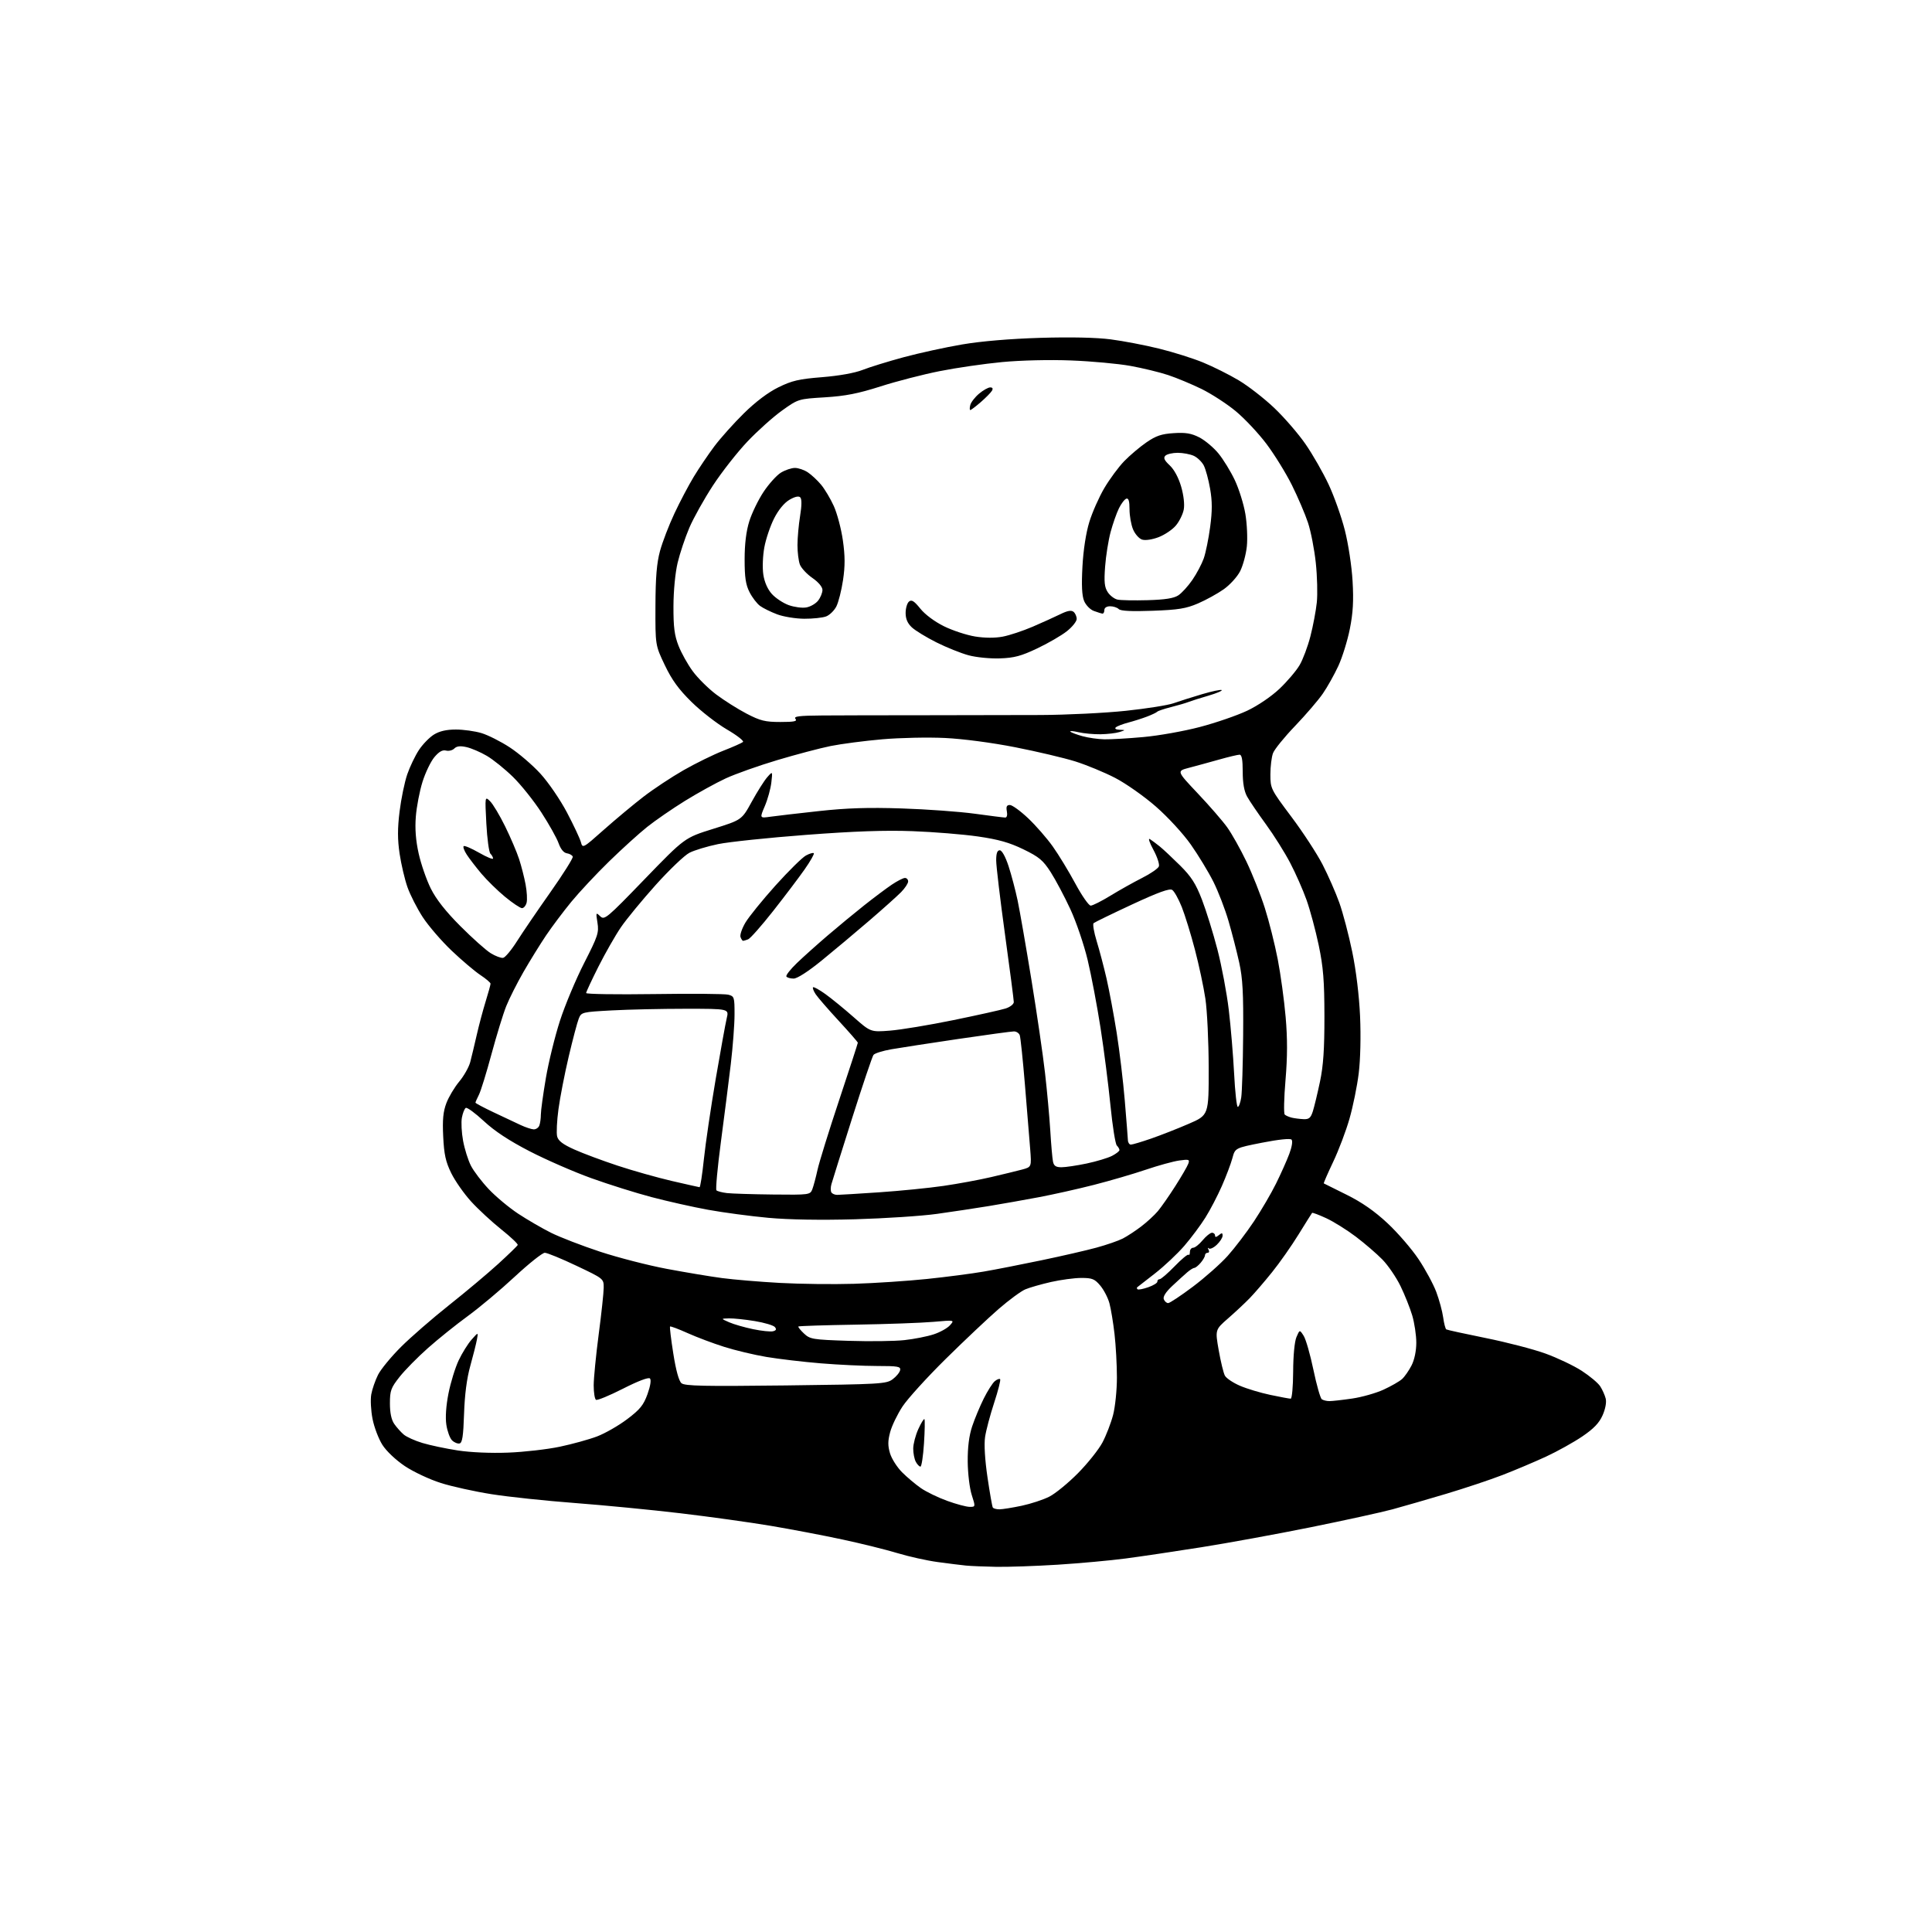 <?xml version="1.0" encoding="UTF-8" standalone="no"?>
<svg 
  version="1.1" 
  xmlns="http://www.w3.org/2000/svg" 
  xmlns:xlink="http://www.w3.org/1999/xlink" 
  xmlns:svg="http://www.w3.org/2000/svg"
  xmlns:rdf="http://www.w3.org/1999/02/22-rdf-syntax-ns#"
  xmlns:cc="http://creativecommons.org/ns#"
  xmlns:dc="http://purl.org/dc/elements/1.1/"
  viewBox="0 0 768 768"
  width="768"
  height="768"
>
<style>svg {background-color: white; }</style>"
<path stroke="none" fill="black" fill-rule="evenodd" d="M396.00,622.84C391.32,622.75 385.93,622.53 384.00,622.34C382.07,622.15 377.01,621.52 372.74,620.94C368.47,620.36 361.27,618.76 356.74,617.39C352.21,616.01 342.34,613.57 334.81,611.96C327.28,610.34 314.46,607.90 306.31,606.53C298.16,605.16 282.05,602.92 270.50,601.55C258.95,600.18 240.05,598.35 228.50,597.47C216.95,596.60 202.05,595.02 195.38,593.96C188.71,592.91 179.64,590.91 175.22,589.51C170.80,588.11 164.39,585.10 160.96,582.82C157.34,580.39 153.60,576.86 152.00,574.34C150.50,571.97 148.73,567.33 148.09,564.03C147.44,560.73 147.21,556.33 147.59,554.26C147.96,552.19 149.18,548.70 150.28,546.50C151.39,544.30 155.49,539.32 159.40,535.42C163.30,531.53 171.93,524.03 178.56,518.77C185.20,513.51 193.97,506.14 198.06,502.41C202.15,498.67 205.64,495.29 205.80,494.90C205.97,494.50 203.04,491.72 199.28,488.72C195.53,485.73 190.13,480.74 187.30,477.64C184.47,474.54 180.90,469.45 179.37,466.33C177.15,461.79 176.52,458.89 176.18,451.80C175.85,445.05 176.16,441.87 177.46,438.46C178.40,436.00 180.70,432.16 182.57,429.92C184.43,427.69 186.40,424.20 186.93,422.18C187.46,420.16 188.61,415.35 189.49,411.50C190.36,407.65 191.96,401.64 193.04,398.14C194.12,394.65 195.00,391.45 195.00,391.03C195.00,390.61 193.18,389.06 190.96,387.59C188.74,386.12 183.60,381.77 179.55,377.92C175.50,374.07 170.33,368.07 168.06,364.60C165.80,361.12 163.06,355.75 161.97,352.65C160.88,349.56 159.48,343.58 158.85,339.37C158.01,333.68 158.00,329.37 158.84,322.57C159.46,317.54 160.83,310.91 161.88,307.84C162.94,304.76 165.04,300.39 166.54,298.12C168.04,295.85 170.72,293.10 172.50,292.00C174.70,290.64 177.48,290.00 181.21,290.00C184.22,290.00 188.80,290.64 191.40,291.42C193.99,292.20 199.03,294.74 202.60,297.07C206.17,299.39 211.67,304.10 214.81,307.53C217.99,311.00 222.67,317.85 225.37,322.96C228.03,328.01 230.52,333.31 230.91,334.74C231.59,337.30 231.70,337.25 240.05,329.83C244.70,325.71 251.77,319.81 255.77,316.73C259.77,313.65 266.97,308.88 271.77,306.14C276.57,303.41 283.65,299.94 287.50,298.43C291.35,296.93 294.88,295.36 295.35,294.95C295.82,294.54 292.95,292.30 288.97,289.98C285.00,287.66 278.66,282.74 274.90,279.04C269.78,274.01 267.09,270.31 264.27,264.40C260.50,256.50 260.50,256.50 260.55,241.00C260.59,229.40 261.05,223.87 262.37,219.00C263.35,215.43 265.93,208.70 268.12,204.06C270.30,199.41 273.74,192.89 275.76,189.56C277.77,186.23 281.44,180.80 283.90,177.50C286.37,174.20 291.67,168.27 295.69,164.32C300.34,159.74 305.32,155.98 309.41,153.97C314.81,151.31 317.57,150.67 326.82,149.93C333.54,149.39 339.78,148.27 342.89,147.05C345.67,145.95 353.03,143.68 359.23,142.00C365.43,140.33 375.90,138.04 382.50,136.92C390.09,135.63 401.49,134.67 413.50,134.30C425.53,133.94 435.80,134.16 441.50,134.90C446.45,135.54 455.10,137.19 460.73,138.58C466.35,139.96 474.23,142.44 478.23,144.09C482.23,145.73 488.59,148.91 492.37,151.16C496.14,153.40 502.51,158.34 506.51,162.14C510.51,165.94 516.12,172.42 518.97,176.55C521.82,180.67 525.95,187.88 528.14,192.57C530.34,197.25 533.25,205.46 534.60,210.79C535.98,216.22 537.34,225.14 537.67,231.01C538.13,238.89 537.85,243.65 536.58,250.01C535.65,254.68 533.59,261.30 532.01,264.73C530.42,268.16 527.65,273.11 525.84,275.73C524.04,278.35 519.08,284.12 514.83,288.56C510.58,292.99 506.63,297.85 506.05,299.37C505.47,300.89 505.00,304.70 505.00,307.84C505.00,313.45 505.16,313.77 513.31,324.64C517.89,330.73 523.46,339.27 525.71,343.61C527.95,347.95 530.96,354.80 532.40,358.84C533.84,362.88 536.15,371.65 537.53,378.34C539.07,385.78 540.28,395.73 540.65,404.00C541.00,411.98 540.78,421.25 540.11,426.68C539.49,431.73 537.84,439.83 536.45,444.68C535.07,449.53 532.14,457.28 529.94,461.89C527.75,466.51 526.08,470.35 526.23,470.42C526.38,470.49 530.47,472.53 535.32,474.94C541.42,477.97 546.44,481.47 551.56,486.25C555.63,490.05 561.18,496.48 563.89,500.53C566.60,504.58 569.77,510.45 570.95,513.59C572.12,516.72 573.35,521.25 573.68,523.67C574.01,526.08 574.57,528.23 574.93,528.46C575.28,528.68 582.36,530.22 590.65,531.90C598.94,533.57 609.60,536.34 614.34,538.06C619.08,539.77 625.57,542.86 628.76,544.92C631.94,546.98 635.25,549.75 636.11,551.08C636.97,552.41 637.95,554.60 638.29,555.95C638.67,557.42 638.17,560.08 637.06,562.59C635.71,565.66 633.53,567.92 628.98,571.01C625.55,573.34 619.02,576.97 614.46,579.08C609.89,581.18 602.17,584.45 597.29,586.33C592.41,588.22 582.37,591.57 574.96,593.79C567.56,596.00 557.90,598.79 553.50,599.99C549.10,601.18 534.48,604.38 521.00,607.11C507.52,609.83 487.95,613.41 477.50,615.06C467.05,616.72 453.55,618.72 447.50,619.52C441.45,620.32 429.30,621.43 420.50,621.99C411.70,622.54 400.68,622.92 396.00,622.84zM397.31,599.98C398.51,599.97 402.49,599.33 406.14,598.56C409.80,597.78 414.75,596.15 417.14,594.93C419.54,593.71 424.66,589.51 428.52,585.61C432.38,581.70 436.75,576.22 438.23,573.43C439.72,570.63 441.62,565.70 442.47,562.47C443.31,559.23 444.00,552.51 443.99,547.54C443.99,542.57 443.56,534.80 443.04,530.28C442.52,525.76 441.61,520.27 441.02,518.08C440.43,515.89 438.79,512.72 437.38,511.05C435.16,508.40 434.16,508.00 429.86,508.00C427.13,508.00 421.70,508.73 417.79,509.61C413.89,510.50 409.30,511.81 407.60,512.53C405.89,513.24 401.12,516.75 397.00,520.32C392.88,523.89 383.41,532.82 375.97,540.16C368.53,547.50 360.78,556.03 358.75,559.12C356.72,562.22 354.51,566.79 353.85,569.29C352.91,572.78 352.90,574.72 353.80,577.73C354.45,579.88 356.60,583.26 358.59,585.25C360.57,587.24 363.94,590.07 366.06,591.54C368.19,593.02 372.89,595.30 376.51,596.61C380.13,597.92 384.15,599.00 385.45,599.00C387.80,599.00 387.80,599.00 386.28,594.25C385.43,591.63 384.72,585.69 384.68,581.00C384.64,575.28 385.22,570.70 386.45,567.00C387.46,563.98 389.53,559.00 391.06,555.94C392.59,552.88 394.56,549.78 395.44,549.05C396.33,548.31 397.28,547.95 397.57,548.24C397.86,548.53 396.79,552.75 395.19,557.63C393.59,562.51 391.96,568.63 391.58,571.24C391.15,574.16 391.52,580.33 392.54,587.24C393.45,593.43 394.40,598.84 394.65,599.25C394.91,599.66 396.10,599.99 397.31,599.98zM365.89,583.00C365.44,583.00 364.60,582.13 364.04,581.07C363.47,580.00 363.01,577.64 363.02,575.82C363.03,573.99 363.94,570.52 365.04,568.10C366.14,565.68 367.23,563.90 367.47,564.13C367.70,564.37 367.63,568.71 367.30,573.78C366.97,578.85 366.34,583.00 365.89,583.00zM202.00,577.44C208.32,577.20 217.55,576.14 222.50,575.10C227.45,574.06 234.12,572.22 237.32,571.01C240.53,569.79 245.92,566.71 249.31,564.14C254.42,560.29 255.81,558.58 257.39,554.19C258.55,550.94 258.93,548.53 258.36,547.96C257.80,547.40 253.65,548.97 247.64,552.03C242.25,554.77 237.43,556.76 236.92,556.45C236.41,556.14 236.00,553.55 236.00,550.69C236.01,547.84 236.90,538.75 237.98,530.50C239.07,522.25 239.97,513.88 239.98,511.91C240.00,508.31 240.00,508.31 229.14,503.16C223.17,500.32 217.51,498.00 216.56,498.00C215.62,498.00 210.24,502.28 204.61,507.51C198.98,512.75 190.58,519.79 185.94,523.17C181.30,526.55 174.16,532.28 170.09,535.90C166.01,539.51 160.95,544.66 158.84,547.33C155.41,551.67 155.00,552.78 155.00,557.87C155.00,561.62 155.58,564.40 156.72,566.03C157.66,567.39 159.35,569.28 160.47,570.24C161.59,571.20 164.94,572.72 167.93,573.61C170.91,574.51 177.21,575.84 181.93,576.57C187.06,577.36 195.11,577.71 202.00,577.44zM182.67,573.80C181.88,573.96 180.54,573.40 179.68,572.54C178.82,571.68 177.81,568.90 177.43,566.36C176.99,563.47 177.31,558.82 178.28,553.90C179.13,549.59 180.95,543.69 182.32,540.78C183.69,537.88 186.01,534.15 187.48,532.50C190.14,529.50 190.14,529.50 189.58,532.50C189.28,534.15 188.09,538.88 186.94,543.00C185.56,547.94 184.72,554.43 184.47,562.00C184.18,570.92 183.77,573.57 182.67,573.80zM528.50,556.96C529.60,556.96 533.64,556.51 537.47,555.95C541.30,555.40 546.91,553.81 549.94,552.43C552.97,551.04 556.29,549.14 557.33,548.20C558.37,547.27 560.06,544.83 561.11,542.79C562.27,540.52 563.00,537.01 563.00,533.72C563.00,530.77 562.27,525.92 561.39,522.93C560.50,519.94 558.40,514.67 556.71,511.21C555.02,507.75 551.80,503.03 549.55,500.71C547.29,498.40 542.54,494.30 538.97,491.60C535.41,488.91 530.11,485.60 527.19,484.25C524.26,482.90 521.74,481.95 521.57,482.15C521.40,482.34 518.99,486.20 516.20,490.71C513.42,495.23 508.68,501.98 505.67,505.71C502.67,509.45 498.68,514.08 496.82,516.00C494.96,517.92 491.09,521.54 488.23,524.04C483.02,528.58 483.02,528.58 484.46,536.76C485.25,541.25 486.35,545.79 486.91,546.83C487.46,547.87 490.16,549.68 492.90,550.86C495.63,552.04 501.08,553.68 505.00,554.50C508.92,555.33 512.55,556.00 513.07,556.00C513.58,556.00 514.02,551.22 514.05,545.25C514.07,538.87 514.61,533.28 515.36,531.51C516.64,528.52 516.64,528.52 518.23,531.01C519.10,532.38 520.84,538.45 522.10,544.50C523.36,550.55 524.86,555.83 525.44,556.23C526.02,556.64 527.40,556.97 528.50,556.96zM312.35,550.73C350.08,550.27 352.33,550.14 354.85,548.27C356.31,547.18 357.65,545.55 357.82,544.64C358.11,543.21 356.92,543.00 348.63,543.00C343.39,543.00 333.35,542.53 326.30,541.95C319.26,541.37 309.52,540.22 304.65,539.40C299.78,538.58 292.24,536.78 287.89,535.40C283.53,534.03 276.99,531.57 273.34,529.93C269.70,528.29 266.55,527.12 266.36,527.31C266.16,527.51 266.74,532.36 267.65,538.08C268.70,544.75 269.87,548.99 270.90,549.85C272.21,550.96 279.76,551.12 312.35,550.73zM359.50,532.72C363.35,532.30 368.58,531.27 371.13,530.43C373.68,529.60 376.61,527.97 377.63,526.81C379.50,524.71 379.50,524.71 371.00,525.46C366.32,525.87 352.43,526.37 340.12,526.57C327.80,526.77 317.57,527.10 317.37,527.30C317.17,527.50 318.17,528.75 319.58,530.08C322.01,532.37 323.00,532.53 337.33,533.00C345.67,533.27 355.65,533.15 359.50,532.72zM307.27,529.20C308.55,528.88 308.76,528.41 308.02,527.52C307.46,526.85 303.87,525.78 300.06,525.15C296.24,524.52 291.63,524.04 289.81,524.08C286.50,524.16 286.50,524.16 289.88,525.64C291.74,526.45 296.02,527.68 299.38,528.37C302.75,529.07 306.30,529.44 307.27,529.20zM464.36,518.00C464.99,518.00 469.41,515.07 474.19,511.48C478.97,507.89 485.19,502.38 488.02,499.23C490.84,496.08 495.55,489.90 498.47,485.50C501.39,481.10 505.34,474.35 507.24,470.50C509.15,466.65 511.52,461.34 512.51,458.70C513.58,455.85 513.94,453.54 513.40,453.01C512.87,452.47 508.13,452.97 501.74,454.23C490.98,456.35 490.98,456.35 489.90,460.37C489.31,462.58 487.42,467.56 485.72,471.44C484.01,475.33 481.07,480.98 479.17,484.00C477.28,487.02 473.51,492.08 470.79,495.23C468.07,498.38 462.84,503.30 459.17,506.17C455.50,509.04 452.31,511.53 452.08,511.69C451.85,511.86 451.89,512.23 452.17,512.50C452.45,512.78 454.36,512.43 456.41,511.71C458.46,511.00 460.11,509.99 460.07,509.46C460.03,508.93 460.44,508.50 460.98,508.50C461.51,508.50 464.19,506.19 466.93,503.37C469.66,500.54 472.15,498.48 472.45,498.78C472.75,499.09 473.00,498.58 473.00,497.67C473.00,496.75 473.58,496.00 474.30,496.00C475.01,496.00 476.70,494.67 478.05,493.04C479.40,491.42 481.06,490.07 481.75,490.04C482.44,490.02 483.00,490.51 483.00,491.12C483.00,491.90 483.46,491.86 484.50,491.00C485.72,489.99 486.00,490.03 486.00,491.20C486.00,492.00 484.95,493.63 483.68,494.83C482.40,496.04 480.98,496.68 480.52,496.26C480.06,495.84 480.00,496.06 480.40,496.75C480.79,497.44 480.64,498.00 480.06,498.00C479.48,498.00 479.00,498.44 479.00,498.99C479.00,499.53 478.22,500.88 477.28,501.99C476.33,503.09 475.21,504.00 474.78,504.00C474.35,504.00 473.08,504.79 471.96,505.75C470.84,506.71 468.14,509.16 465.97,511.20C463.43,513.58 462.24,515.45 462.62,516.45C462.95,517.30 463.73,518.00 464.36,518.00zM339.50,510.33C347.75,510.08 360.80,509.21 368.50,508.41C376.20,507.61 386.32,506.29 391.00,505.48C395.68,504.68 406.02,502.65 414.00,500.98C421.98,499.32 431.80,497.06 435.84,495.96C439.88,494.86 444.61,493.22 446.34,492.33C448.08,491.43 451.38,489.27 453.67,487.52C455.97,485.77 458.94,483.02 460.29,481.42C461.63,479.81 464.75,475.35 467.20,471.50C469.66,467.65 471.98,463.65 472.36,462.61C472.98,460.89 472.65,460.78 468.77,461.32C466.42,461.65 460.45,463.29 455.50,464.97C450.55,466.65 441.25,469.37 434.83,471.01C428.42,472.65 418.52,474.86 412.83,475.93C407.15,477.00 398.23,478.58 393.00,479.44C387.77,480.29 378.55,481.69 372.50,482.53C366.45,483.38 351.78,484.34 339.91,484.68C326.24,485.06 313.58,484.85 305.41,484.10C298.31,483.45 287.55,482.01 281.50,480.91C275.45,479.81 265.35,477.54 259.05,475.88C252.75,474.22 241.95,470.83 235.05,468.34C228.15,465.86 217.13,461.05 210.56,457.66C202.40,453.45 196.63,449.65 192.35,445.67C188.89,442.46 185.66,440.09 185.15,440.41C184.64,440.72 183.95,442.46 183.61,444.28C183.27,446.09 183.48,450.24 184.09,453.51C184.69,456.77 186.09,461.22 187.20,463.39C188.31,465.57 191.51,469.77 194.31,472.73C197.10,475.69 202.34,480.05 205.95,482.44C209.55,484.82 215.42,488.23 218.99,490.02C222.55,491.80 231.35,495.20 238.54,497.57C245.72,499.93 257.65,503.00 265.05,504.39C272.45,505.78 282.32,507.43 287.00,508.05C291.68,508.67 302.02,509.54 310.00,509.98C317.98,510.42 331.25,510.58 339.50,510.33zM307.27,474.84C321.74,475.00 322.06,474.95 322.91,472.75C323.39,471.51 324.32,468.02 324.98,465.00C325.65,461.98 329.52,449.48 333.60,437.24C337.67,425.00 341.00,414.77 341.00,414.50C341.00,414.23 337.57,410.30 333.38,405.76C329.18,401.22 325.07,396.47 324.24,395.22C323.41,393.96 322.94,392.72 323.20,392.46C323.47,392.20 325.66,393.41 328.09,395.15C330.52,396.89 335.56,401.01 339.30,404.30C346.09,410.29 346.09,410.29 353.80,409.69C358.03,409.36 369.38,407.48 379.00,405.51C388.62,403.54 397.96,401.46 399.75,400.89C401.54,400.31 403.00,399.17 403.00,398.34C403.00,397.52 401.43,385.41 399.50,371.43C397.57,357.45 396.00,344.21 396.00,342.01C396.00,339.21 396.43,338.00 397.42,338.00C398.27,338.00 399.66,340.49 400.90,344.25C402.03,347.69 403.66,353.88 404.53,358.00C405.39,362.12 407.86,376.30 410.01,389.50C412.16,402.70 414.60,419.35 415.41,426.50C416.23,433.65 417.17,444.00 417.51,449.50C417.84,455.00 418.32,460.51 418.58,461.75C418.93,463.46 419.73,464.00 421.95,464.00C423.56,464.00 428.07,463.33 431.97,462.51C435.88,461.68 440.41,460.32 442.04,459.48C443.67,458.64 445.00,457.60 445.00,457.17C445.00,456.75 444.53,455.93 443.95,455.35C443.37,454.77 442.23,447.59 441.42,439.40C440.61,431.20 438.84,417.34 437.48,408.60C436.12,399.85 433.82,387.71 432.36,381.61C430.90,375.51 427.81,366.42 425.48,361.41C423.16,356.41 419.66,349.81 417.70,346.74C414.64,341.97 413.10,340.67 406.82,337.62C401.26,334.92 396.91,333.69 388.76,332.51C382.85,331.66 371.15,330.71 362.76,330.40C351.94,329.99 339.60,330.42 320.38,331.88C305.46,333.01 289.73,334.66 285.43,335.55C281.12,336.44 276.00,337.99 274.05,339.00C272.10,340.00 266.08,345.75 260.67,351.77C255.27,357.79 249.03,365.37 246.82,368.61C244.61,371.85 240.60,378.88 237.90,384.23C235.21,389.58 233.00,394.32 233.00,394.75C233.00,395.19 245.14,395.37 259.97,395.16C274.81,394.94 288.08,395.05 289.47,395.40C291.89,396.01 292.00,396.37 291.99,403.27C291.99,407.25 291.31,416.12 290.50,423.00C289.68,429.88 287.91,443.82 286.56,454.00C285.21,464.18 284.42,472.81 284.80,473.18C285.19,473.55 287.07,474.04 289.00,474.27C290.93,474.49 299.15,474.75 307.27,474.84zM332.81,474.98C333.74,474.98 341.25,474.51 349.50,473.96C357.75,473.40 369.23,472.26 375.00,471.42C380.77,470.58 389.32,469.01 394.00,467.91C398.68,466.82 404.20,465.47 406.29,464.92C410.07,463.90 410.07,463.90 409.51,456.70C409.20,452.74 408.26,441.28 407.43,431.24C406.60,421.19 405.67,412.30 405.36,411.49C405.04,410.67 404.01,410.00 403.06,410.00C402.11,410.00 392.17,411.35 380.97,413.00C369.77,414.66 357.79,416.50 354.35,417.10C350.91,417.70 347.69,418.71 347.22,419.35C346.74,419.98 342.92,431.30 338.73,444.50C334.55,457.70 330.84,469.51 330.50,470.74C330.15,471.97 330.15,473.44 330.49,473.99C330.84,474.55 331.88,474.99 332.81,474.98zM278.07,471.93C278.38,471.97 279.16,466.94 279.81,460.75C280.46,454.56 282.57,440.27 284.49,429.00C286.42,417.73 288.40,406.81 288.89,404.75C289.79,401.00 289.79,401.00 272.55,401.00C263.07,401.00 249.87,401.29 243.22,401.65C231.38,402.29 231.09,402.36 230.07,404.90C229.49,406.33 227.69,413.12 226.07,420.00C224.45,426.88 222.62,436.28 222.00,440.91C221.37,445.53 221.14,450.40 221.47,451.74C221.92,453.51 223.74,454.90 228.29,456.94C231.71,458.48 239.46,461.37 245.52,463.37C251.59,465.38 261.26,468.10 267.02,469.44C272.79,470.77 277.75,471.89 278.07,471.93zM449.54,455.00C450.15,455.00 453.77,453.92 457.57,452.61C461.38,451.29 468.10,448.66 472.50,446.75C480.50,443.29 480.50,443.29 480.47,424.40C480.45,414.00 479.86,401.68 479.16,397.00C478.46,392.32 476.59,383.55 475.00,377.50C473.42,371.45 471.07,363.84 469.79,360.59C468.50,357.35 466.78,354.27 465.96,353.75C464.90,353.08 460.40,354.71 449.99,359.55C442.02,363.26 435.15,366.60 434.73,366.97C434.30,367.34 434.85,370.54 435.93,374.07C437.02,377.61 438.79,384.32 439.87,389.00C440.94,393.68 442.75,403.35 443.89,410.50C445.02,417.65 446.48,429.80 447.12,437.50C447.76,445.20 448.32,452.29 448.36,453.25C448.40,454.21 448.93,455.00 449.54,455.00zM212.14,448.94C213.05,448.97 214.06,448.29 214.39,447.42C214.73,446.55 215.00,444.57 215.00,443.02C215.00,441.47 215.90,434.96 216.99,428.56C218.08,422.16 220.61,411.88 222.61,405.71C224.61,399.55 228.93,389.24 232.22,382.80C237.68,372.11 238.13,370.73 237.50,366.80C236.84,362.70 236.88,362.58 238.58,364.22C240.27,365.85 241.14,365.12 256.26,349.47C272.17,333.02 272.17,333.02 283.51,329.48C294.86,325.93 294.86,325.93 298.82,318.71C301.00,314.74 303.76,310.37 304.96,308.99C307.14,306.50 307.14,306.50 306.62,311.06C306.33,313.57 305.16,317.79 304.02,320.45C301.96,325.27 301.96,325.27 306.23,324.66C308.58,324.33 317.25,323.32 325.50,322.42C336.62,321.20 345.16,320.93 358.50,321.37C368.40,321.69 381.45,322.64 387.50,323.47C393.55,324.30 399.00,324.99 399.61,324.99C400.26,325.00 400.52,323.96 400.24,322.50C399.89,320.64 400.19,320.00 401.44,320.00C402.37,320.00 405.62,322.36 408.68,325.25C411.74,328.14 416.16,333.20 418.50,336.50C420.85,339.80 424.88,346.44 427.47,351.25C430.06,356.06 432.81,360.00 433.57,360.00C434.34,360.00 437.88,358.21 441.45,356.03C445.01,353.85 450.67,350.68 454.01,348.99C457.36,347.31 460.35,345.24 460.67,344.41C460.99,343.57 460.01,340.60 458.49,337.80C456.96,335.00 456.32,333.08 457.07,333.54C457.81,334.00 459.56,335.30 460.96,336.43C462.36,337.55 466.02,340.99 469.11,344.05C473.57,348.49 475.34,351.26 477.79,357.61C479.48,361.99 482.25,370.91 483.94,377.42C485.63,383.93 487.66,394.71 488.45,401.38C489.25,408.04 490.20,419.46 490.58,426.75C490.95,434.04 491.61,440.00 492.04,440.00C492.47,440.00 493.09,438.31 493.41,436.25C493.73,434.19 494.08,423.05 494.17,411.50C494.31,394.79 493.99,388.90 492.61,382.65C491.66,378.34 489.76,370.93 488.38,366.20C487.01,361.46 484.29,354.41 482.34,350.51C480.39,346.62 476.36,339.98 473.39,335.75C470.34,331.41 464.29,324.83 459.51,320.65C454.85,316.57 447.54,311.43 443.27,309.22C439.00,307.01 431.86,304.07 427.42,302.67C422.98,301.28 412.24,298.75 403.56,297.04C394.29,295.22 382.78,293.70 375.64,293.36C368.96,293.03 357.75,293.27 350.72,293.88C343.69,294.49 334.46,295.70 330.22,296.55C325.97,297.41 316.43,299.93 309.00,302.15C301.57,304.37 292.35,307.64 288.50,309.42C284.65,311.20 277.37,315.22 272.32,318.34C267.27,321.47 260.52,326.12 257.32,328.67C254.12,331.21 247.30,337.39 242.16,342.40C237.03,347.40 230.25,354.65 227.09,358.50C223.93,362.35 219.43,368.35 217.08,371.83C214.74,375.31 210.70,381.84 208.11,386.33C205.53,390.82 202.42,396.98 201.22,400.00C200.01,403.02 197.39,411.57 195.38,419.00C193.38,426.43 191.13,433.72 190.37,435.20C189.62,436.69 189.00,438.09 189.00,438.32C189.00,438.56 192.26,440.29 196.25,442.18C200.24,444.06 205.07,446.34 207.00,447.24C208.93,448.14 211.24,448.90 212.14,448.94zM518.17,444.88C520.35,444.98 521.04,444.40 521.88,441.75C522.45,439.96 523.72,434.68 524.71,430.00C526.05,423.65 526.49,417.08 526.48,404.00C526.46,389.78 526.03,384.49 524.21,375.75C522.97,369.84 520.79,361.74 519.37,357.75C517.95,353.76 515.02,347.12 512.86,343.00C510.71,338.88 506.37,331.97 503.22,327.66C500.08,323.35 496.71,318.40 495.75,316.66C494.57,314.53 494.00,311.30 494.00,306.75C494.00,302.02 493.63,300.00 492.75,300.00C492.06,300.00 488.35,300.88 484.50,301.97C480.65,303.05 475.30,304.52 472.61,305.22C467.73,306.50 467.73,306.50 476.11,315.37C480.73,320.25 486.00,326.32 487.83,328.87C489.66,331.42 493.10,337.55 495.48,342.50C497.85,347.45 501.15,355.77 502.81,361.00C504.47,366.23 506.77,375.38 507.92,381.33C509.07,387.29 510.49,397.61 511.06,404.26C511.81,412.86 511.79,420.08 511.01,429.32C510.40,436.47 510.27,442.64 510.70,443.06C511.14,443.47 512.40,444.02 513.50,444.29C514.60,444.55 516.70,444.82 518.17,444.88zM315.47,389.00C314.18,389.00 312.89,388.63 312.60,388.17C312.32,387.71 314.21,385.30 316.79,382.82C319.38,380.33 324.88,375.41 329.00,371.88C333.12,368.35 339.65,362.96 343.50,359.91C347.35,356.86 352.29,353.16 354.48,351.68C356.67,350.21 359.03,349.00 359.73,349.00C360.43,349.00 361.00,349.63 361.00,350.39C361.00,351.16 359.74,353.07 358.20,354.64C356.66,356.21 350.95,361.32 345.51,366.00C340.07,370.68 331.62,377.76 326.72,381.75C321.29,386.18 316.91,389.00 315.47,389.00zM200.00,380.76C200.82,380.62 203.30,377.65 205.50,374.17C207.70,370.69 213.67,361.93 218.76,354.71C223.86,347.48 227.87,341.10 227.68,340.54C227.50,339.97 226.45,339.37 225.36,339.20C224.09,339.02 222.89,337.56 222.05,335.20C221.33,333.17 218.27,327.69 215.24,323.02C212.22,318.36 207.13,311.98 203.92,308.84C200.71,305.70 196.03,301.93 193.52,300.46C191.00,298.98 187.37,297.42 185.44,296.99C182.97,296.43 181.55,296.59 180.60,297.54C179.87,298.28 178.37,298.65 177.28,298.36C175.91,298.00 174.51,298.80 172.68,300.97C171.23,302.69 169.11,307.11 167.95,310.80C166.80,314.48 165.60,320.70 165.30,324.60C164.91,329.47 165.27,334.10 166.43,339.31C167.36,343.49 169.53,349.75 171.25,353.21C173.38,357.48 177.15,362.28 183.02,368.16C187.77,372.93 193.20,377.77 195.08,378.92C196.96,380.08 199.18,380.90 200.00,380.76zM295.39,374.00C295.14,374.00 294.68,373.33 294.37,372.51C294.05,371.69 294.93,369.11 296.31,366.76C297.70,364.42 303.09,357.77 308.29,351.98C313.50,346.20 318.93,340.84 320.38,340.07C321.82,339.29 323.22,338.89 323.50,339.17C323.77,339.44 322.14,342.33 319.86,345.58C317.58,348.84 311.94,356.29 307.33,362.15C302.72,368.01 298.25,373.07 297.39,373.40C296.54,373.73 295.63,374.00 295.39,374.00zM207.50,361.00C206.80,361.00 203.78,358.98 200.79,356.52C197.80,354.06 193.55,349.89 191.34,347.27C189.14,344.65 186.53,341.25 185.54,339.72C184.54,338.19 183.99,336.68 184.31,336.36C184.62,336.04 187.38,337.22 190.44,338.97C193.50,340.72 196.00,341.75 196.00,341.27C196.00,340.79 195.53,339.93 194.95,339.35C194.38,338.78 193.65,333.40 193.33,327.40C192.76,316.50 192.76,316.50 194.81,318.50C195.94,319.60 198.64,324.10 200.80,328.50C202.96,332.90 205.46,338.75 206.35,341.50C207.25,344.25 208.41,348.79 208.93,351.60C209.46,354.40 209.64,357.67 209.33,358.85C209.02,360.03 208.20,361.00 207.50,361.00zM439.00,293.89C441.48,293.94 448.45,293.54 454.50,292.99C460.55,292.45 470.68,290.65 477.00,288.98C483.32,287.32 491.77,284.41 495.77,282.52C500.00,280.52 505.36,276.88 508.61,273.81C511.68,270.90 515.28,266.67 516.61,264.40C517.94,262.14 519.88,256.96 520.92,252.89C521.97,248.83 523.10,242.80 523.45,239.50C523.80,236.20 523.62,229.11 523.05,223.74C522.48,218.37 521.08,211.17 519.93,207.74C518.79,204.31 515.92,197.61 513.56,192.85C511.19,188.09 506.64,180.72 503.44,176.46C500.24,172.21 494.72,166.34 491.19,163.42C487.65,160.50 481.54,156.54 477.63,154.62C473.71,152.71 467.73,150.21 464.35,149.09C460.96,147.96 454.21,146.33 449.35,145.45C444.48,144.57 433.90,143.60 425.83,143.29C417.22,142.95 405.87,143.22 398.33,143.93C391.27,144.60 380.10,146.22 373.50,147.54C366.90,148.85 356.32,151.58 350.00,153.61C341.10,156.45 336.10,157.43 327.92,157.94C317.35,158.59 317.33,158.59 310.91,163.17C307.38,165.69 301.20,171.22 297.17,175.46C293.14,179.70 286.96,187.58 283.43,192.96C279.91,198.34 275.67,205.93 274.01,209.82C272.35,213.72 270.26,219.97 269.37,223.70C268.42,227.67 267.73,234.87 267.71,241.00C267.68,249.28 268.11,252.60 269.73,256.72C270.86,259.59 273.40,264.15 275.39,266.84C277.37,269.54 281.54,273.68 284.67,276.04C287.80,278.40 293.23,281.83 296.75,283.67C302.23,286.52 304.15,287.00 310.20,287.00C315.72,287.00 317.02,286.73 316.21,285.75C315.39,284.76 317.62,284.48 326.83,284.41C333.25,284.36 351.10,284.32 366.50,284.32C381.90,284.32 403.05,284.28 413.50,284.23C423.95,284.19 439.25,283.43 447.50,282.56C455.75,281.69 464.30,280.33 466.50,279.55C468.70,278.77 473.79,277.15 477.81,275.96C481.84,274.77 485.36,274.03 485.65,274.32C485.94,274.61 483.55,275.61 480.34,276.55C477.13,277.48 473.60,278.60 472.50,279.03C471.40,279.46 468.25,280.39 465.50,281.08C462.75,281.78 460.27,282.61 460.00,282.93C459.73,283.24 457.93,284.10 456.00,284.84C454.07,285.58 450.70,286.65 448.50,287.23C446.30,287.81 444.07,288.66 443.55,289.14C442.99,289.65 443.61,290.04 445.05,290.10C447.50,290.20 447.50,290.20 445.00,291.00C443.62,291.44 440.25,291.83 437.50,291.88C434.75,291.92 430.78,291.55 428.67,291.06C426.56,290.57 425.13,290.47 425.49,290.84C425.85,291.20 428.02,292.02 430.32,292.65C432.62,293.29 436.52,293.84 439.00,293.89zM397.50,261.72C393.61,261.86 388.05,261.31 385.00,260.48C381.98,259.66 376.24,257.36 372.25,255.36C368.26,253.36 363.87,250.68 362.50,249.41C360.77,247.81 360.00,246.04 360.00,243.67C360.00,241.79 360.60,239.74 361.34,239.13C362.38,238.27 363.38,238.89 365.84,241.94C367.72,244.28 371.52,247.11 375.25,248.95C378.69,250.65 384.26,252.47 387.62,253.02C391.48,253.64 395.53,253.66 398.61,253.07C401.30,252.56 406.65,250.78 410.50,249.13C414.35,247.47 419.30,245.23 421.50,244.15C424.34,242.75 425.86,242.48 426.75,243.21C427.44,243.78 428.00,245.05 428.00,246.04C428.00,247.02 426.25,249.22 424.11,250.91C421.97,252.61 416.68,255.68 412.36,257.73C405.95,260.78 403.21,261.52 397.50,261.72zM319.68,245.96C316.28,245.94 311.45,245.15 308.94,244.21C306.44,243.27 303.38,241.77 302.15,240.87C300.92,239.98 299.03,237.52 297.96,235.41C296.43,232.43 296.00,229.53 296.00,222.38C296.00,216.24 296.61,211.20 297.85,207.23C298.87,203.97 301.42,198.70 303.53,195.52C305.64,192.35 308.74,188.91 310.43,187.88C312.12,186.85 314.62,186.01 316.00,186.01C317.38,186.01 319.68,186.80 321.12,187.76C322.56,188.72 324.93,190.92 326.38,192.66C327.84,194.40 330.12,198.23 331.45,201.16C332.78,204.10 334.40,210.22 335.05,214.77C335.94,220.99 335.96,224.91 335.12,230.58C334.50,234.72 333.30,239.45 332.45,241.10C331.60,242.74 329.77,244.52 328.39,245.04C327.00,245.57 323.09,245.98 319.68,245.96zM438.25,243.92C437.84,243.88 436.31,243.41 434.85,242.87C433.37,242.33 431.65,240.57 430.95,238.89C430.08,236.79 429.88,232.65 430.29,225.19C430.64,218.65 431.70,211.78 433.02,207.50C434.20,203.65 436.89,197.57 439.00,194.00C441.11,190.43 444.66,185.62 446.89,183.32C449.12,181.02 453.10,177.65 455.72,175.85C459.54,173.22 461.72,172.49 466.58,172.18C471.32,171.87 473.57,172.25 476.75,173.87C478.99,175.02 482.41,177.89 484.35,180.25C486.29,182.62 489.22,187.39 490.86,190.87C492.51,194.35 494.39,200.39 495.05,204.29C495.71,208.19 495.97,214.00 495.64,217.20C495.30,220.40 494.10,224.84 492.97,227.07C491.83,229.29 488.90,232.52 486.44,234.25C483.99,235.98 479.40,238.51 476.24,239.87C471.47,241.92 468.42,242.42 458.17,242.79C449.82,243.10 445.48,242.88 444.72,242.12C444.11,241.51 442.56,241.00 441.30,241.00C439.92,241.00 439.00,241.60 439.00,242.50C439.00,243.32 438.66,243.96 438.25,243.92zM320.50,241.47C322.15,241.19 324.28,239.96 325.23,238.73C326.18,237.50 326.95,235.60 326.94,234.50C326.93,233.31 325.32,231.39 322.93,229.74C320.74,228.22 318.51,225.83 317.97,224.42C317.44,223.02 317.00,219.54 317.01,216.68C317.01,213.83 317.48,208.62 318.05,205.10C318.73,200.92 318.75,198.35 318.11,197.71C317.48,197.08 315.98,197.41 313.82,198.67C311.75,199.88 309.47,202.65 307.73,206.05C306.21,209.05 304.45,214.23 303.84,217.56C303.21,220.94 303.03,225.73 303.43,228.38C303.88,231.39 305.12,234.22 306.82,236.11C308.29,237.74 311.30,239.74 313.50,240.54C315.70,241.33 318.85,241.76 320.50,241.47zM456.19,238.58C463.12,238.39 466.59,237.84 468.38,236.67C469.76,235.77 472.28,233.00 473.98,230.53C475.69,228.05 477.72,224.20 478.51,221.98C479.29,219.75 480.44,214.11 481.06,209.44C481.91,203.07 481.91,199.28 481.04,194.31C480.41,190.66 479.27,186.49 478.52,185.03C477.77,183.58 475.97,181.85 474.53,181.19C473.09,180.54 470.22,180.00 468.15,180.00C466.09,180.00 463.88,180.52 463.25,181.15C462.39,182.01 462.82,182.96 464.97,184.98C466.74,186.62 468.49,189.88 469.52,193.41C470.53,196.90 470.94,200.51 470.56,202.55C470.21,204.42 468.80,207.27 467.43,208.90C466.06,210.53 462.97,212.61 460.57,213.53C458.02,214.50 455.28,214.91 454.01,214.50C452.80,214.12 451.18,212.29 450.41,210.44C449.63,208.58 449.00,204.99 449.00,202.45C449.00,199.22 448.63,197.95 447.75,198.22C447.06,198.43 445.73,200.16 444.80,202.05C443.86,203.95 442.37,208.20 441.48,211.50C440.60,214.80 439.61,220.97 439.30,225.21C438.84,231.34 439.05,233.43 440.34,235.39C441.22,236.74 442.97,238.08 444.23,238.35C445.48,238.63 450.86,238.73 456.19,238.58zM385.71,163.00C385.42,163.00 385.42,162.09 385.71,160.99C386.00,159.88 387.57,157.86 389.20,156.49C390.82,155.12 392.82,154.00 393.63,154.00C394.59,154.00 394.82,154.47 394.30,155.35C393.86,156.09 391.87,158.11 389.87,159.85C387.87,161.58 386.00,163.00 385.71,163.00z" />

</svg>